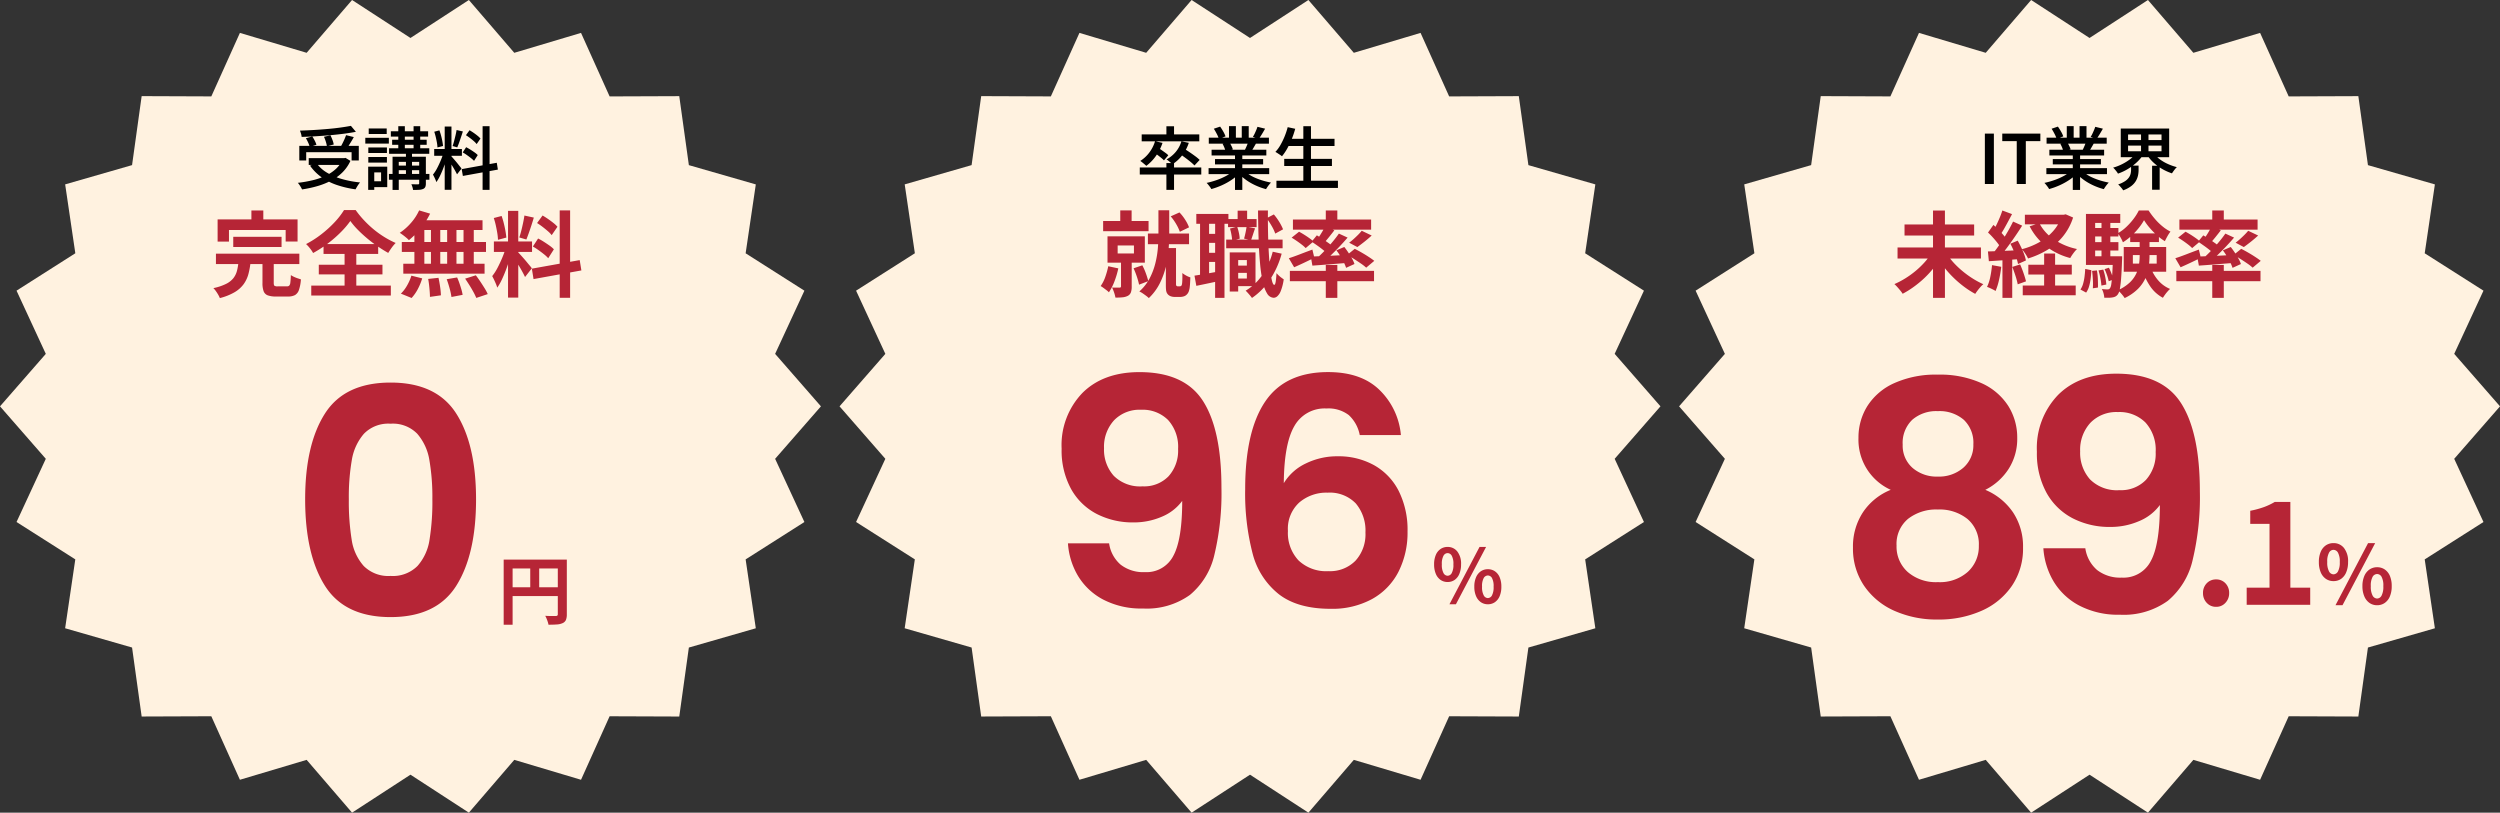 <svg xmlns="http://www.w3.org/2000/svg" width="402.864" height="130.958" viewBox="0 0 402.864 130.958">
  <rect x="0" y="0" width="402.864" height="130.958" fill="#333333" stroke="none"/>
  <defs>
    <style>
      .cls-1 {
        fill: #fff2e0;
      }

      .cls-2 {
        fill: #b62536;
      }
    </style>
  </defs>
  <g id="グループ_643" data-name="グループ 643" transform="translate(-766.322)">
    <g id="コンポーネント_4_31" data-name="コンポーネント 4 – 31" transform="translate(1036.898 0)">
      <path id="パス_47" data-name="パス 47" class="cls-1" d="M75.556,0,66.144,6.119,56.732,0,49.413,8.509,38.66,5.3,34.052,15.534,22.828,15.49,21.281,26.607,10.5,29.712l1.637,11.1L2.664,46.84,7.381,57.025,0,65.479l7.381,8.455L2.664,84.118l9.47,6.023-1.638,11.1,10.786,3.105,1.546,11.117,11.223-.043,4.609,10.235,10.754-3.209,7.318,8.509,9.413-6.119,9.411,6.119,7.319-8.508,10.754,3.209,4.608-10.235,11.223.043,1.547-11.116,10.787-3.105-1.639-11.1,9.47-6.025-4.717-10.184,7.381-8.455-7.381-8.455,4.717-10.184-9.47-6.024,1.639-11.1-10.787-3.105-1.547-11.117-11.223.043L93.629,5.3,82.875,8.509Z" transform="translate(0 0)"/>
      <path id="パス_2587" data-name="パス 2587" class="cls-2" d="M-12.583.322A1.981,1.981,0,0,1-14.1-.322a2.215,2.215,0,0,1-.6-1.564,2.194,2.194,0,0,1,.6-1.587,2.017,2.017,0,0,1,1.518-.621,1.99,1.99,0,0,1,1.495.621,2.194,2.194,0,0,1,.6,1.587,2.215,2.215,0,0,1-.6,1.564A1.955,1.955,0,0,1-12.583.322ZM-7.662,0V-2.76h3.68V-13.041H-7.087v-2.116a14.5,14.5,0,0,0,2.22-.6,10.358,10.358,0,0,0,1.737-.828H-.624V-2.76h3.2V0ZM6.323-3.822A2.115,2.115,0,0,1,5.1-4.186a2.378,2.378,0,0,1-.832-1.06A4.18,4.18,0,0,1,3.97-6.9a4.084,4.084,0,0,1,.3-1.645A2.344,2.344,0,0,1,5.1-9.588a2.142,2.142,0,0,1,1.222-.357,2.1,2.1,0,0,1,1.7.793A3.436,3.436,0,0,1,8.676-6.9a4.18,4.18,0,0,1-.3,1.658,2.4,2.4,0,0,1-.826,1.06A2.107,2.107,0,0,1,6.323-3.822Zm0-1.092a.847.847,0,0,0,.722-.462A2.979,2.979,0,0,0,7.337-6.9a2.9,2.9,0,0,0-.293-1.514.85.85,0,0,0-.722-.449.841.841,0,0,0-.708.449A2.9,2.9,0,0,0,5.322-6.9a2.979,2.979,0,0,0,.293,1.528A.839.839,0,0,0,6.323-4.914ZM13.356.065A2.115,2.115,0,0,1,12.134-.3,2.425,2.425,0,0,1,11.3-1.352,4.054,4.054,0,0,1,10.99-3,4.044,4.044,0,0,1,11.3-4.661a2.385,2.385,0,0,1,.839-1.04,2.142,2.142,0,0,1,1.222-.358,2.142,2.142,0,0,1,1.222.358,2.344,2.344,0,0,1,.832,1.04A4.121,4.121,0,0,1,15.709-3a4.132,4.132,0,0,1-.3,1.651A2.383,2.383,0,0,1,14.578-.3,2.115,2.115,0,0,1,13.356.065Zm0-1.079a.832.832,0,0,0,.715-.468A3.041,3.041,0,0,0,14.357-3a2.953,2.953,0,0,0-.286-1.521.837.837,0,0,0-.715-.442.852.852,0,0,0-.722.442A2.9,2.9,0,0,0,12.342-3a2.984,2.984,0,0,0,.293,1.521A.846.846,0,0,0,13.356-1.014ZM6.648.065,11.9-9.945h1.144L7.779.065Z" transform="translate(99.129 97.465)"/>
      <path id="パス_2586" data-name="パス 2586" class="cls-2" d="M-21.814-20.072a8.866,8.866,0,0,1-5.2-8.372,9.551,9.551,0,0,1,1.43-5.122,9.919,9.919,0,0,1,4.316-3.692,16.264,16.264,0,0,1,7.046-1.378,16.264,16.264,0,0,1,7.046,1.378A9.919,9.919,0,0,1-2.86-33.566a9.551,9.551,0,0,1,1.43,5.122,8.994,8.994,0,0,1-1.4,5.018,9.588,9.588,0,0,1-3.744,3.354,10.13,10.13,0,0,1,4.472,3.64A9.9,9.9,0,0,1-.494-10.764,10.656,10.656,0,0,1-2.288-4.6,11.528,11.528,0,0,1-7.2-.572a16.924,16.924,0,0,1-7.02,1.4,16.745,16.745,0,0,1-6.994-1.4A11.556,11.556,0,0,1-26.1-4.6,10.656,10.656,0,0,1-27.9-10.764a10.024,10.024,0,0,1,1.612-5.694A9.742,9.742,0,0,1-21.814-20.072ZM-8.5-27.4a5.087,5.087,0,0,0-1.534-3.952,5.964,5.964,0,0,0-4.186-1.4,5.887,5.887,0,0,0-4.134,1.4,5.154,5.154,0,0,0-1.534,4A4.753,4.753,0,0,0-18.3-23.608a5.93,5.93,0,0,0,4.082,1.4,5.96,5.96,0,0,0,4.108-1.43A4.8,4.8,0,0,0-8.5-27.4Zm-5.72,10.5a7.361,7.361,0,0,0-4.81,1.508,5.254,5.254,0,0,0-1.846,4.316,5.475,5.475,0,0,0,1.794,4.238A6.935,6.935,0,0,0-14.222-5.2,6.773,6.773,0,0,0-9.386-6.864a5.535,5.535,0,0,0,1.768-4.212,5.3,5.3,0,0,0-1.82-4.29A7.173,7.173,0,0,0-14.222-16.9ZM9.542-10.66a5.676,5.676,0,0,0,1.9,3.51,6.06,6.06,0,0,0,3.978,1.222A4.938,4.938,0,0,0,20.1-8.606q1.456-2.678,1.456-9.022a7.866,7.866,0,0,1-3.354,2.6,11.568,11.568,0,0,1-4.654.936A12.933,12.933,0,0,1,7.54-15.47,10.177,10.177,0,0,1,3.3-19.578a13.166,13.166,0,0,1-1.56-6.63,12.349,12.349,0,0,1,3.432-9.178q3.432-3.406,9.36-3.406,7.384,0,10.426,4.732T28-19.812a43.383,43.383,0,0,1-1.17,11.076,12.045,12.045,0,0,1-4,6.552A12.145,12.145,0,0,1,15.106.052,13.457,13.457,0,0,1,8.554-1.43,10.573,10.573,0,0,1,4.42-5.33a12,12,0,0,1-1.638-5.33Zm5.512-9.36a5.562,5.562,0,0,0,4.264-1.664,6.275,6.275,0,0,0,1.56-4.472,6.554,6.554,0,0,0-1.638-4.758,5.9,5.9,0,0,0-4.446-1.69,5.809,5.809,0,0,0-4.446,1.742,6.445,6.445,0,0,0-1.638,4.6,6.423,6.423,0,0,0,1.586,4.5A6.117,6.117,0,0,0,15.054-20.02Z" transform="translate(55.922 99.007)"/>
      <path id="パス_2576" data-name="パス 2576" class="cls-2" d="M-29.19,10.22h13.44v1.785H-29.19Zm1.125-3.7h11.22V8.3h-11.22Zm4.59-2.25h1.92V18.35h-1.92Zm-.315,6.99,1.56.645a15.689,15.689,0,0,1-1.23,1.733,16.083,16.083,0,0,1-1.493,1.6A17.065,17.065,0,0,1-26.618,16.6a14.562,14.562,0,0,1-1.747,1.087,5.233,5.233,0,0,0-.382-.525q-.233-.285-.48-.562a5.251,5.251,0,0,0-.472-.473,13.388,13.388,0,0,0,1.733-.907,14.656,14.656,0,0,0,1.642-1.177A13.655,13.655,0,0,0-24.9,12.688,11.189,11.189,0,0,0-23.79,11.255Zm2.565.015a9.909,9.909,0,0,0,1.1,1.432A14.261,14.261,0,0,0-18.69,14.06a15.452,15.452,0,0,0,1.627,1.177,13.072,13.072,0,0,0,1.7.908,3.678,3.678,0,0,0-.458.442q-.247.277-.473.578t-.375.54A14.18,14.18,0,0,1-18.39,16.61a17.078,17.078,0,0,1-1.65-1.388,17.1,17.1,0,0,1-1.477-1.6A15.724,15.724,0,0,1-22.74,11.9ZM-8.67,4.955h6.42V6.5H-8.67Zm.555,8.055H-1.11v1.575H-8.115Zm-.9,3.345H-.48V17.93H-9.015Zm6.255-11.4h.33l.33-.075L-.9,5.4a9.367,9.367,0,0,1-1.65,3.06,9.763,9.763,0,0,1-2.49,2.153,13.992,13.992,0,0,1-3.12,1.387,5.807,5.807,0,0,0-.443-.773,6.368,6.368,0,0,0-.547-.727,11.4,11.4,0,0,0,2.8-1.117A8.71,8.71,0,0,0-4.132,7.61,6.626,6.626,0,0,0-2.76,5.225Zm-3.585,1.35A7.073,7.073,0,0,0-3.983,8.922,10.394,10.394,0,0,0-.27,10.475a5.3,5.3,0,0,0-.592.69,6.768,6.768,0,0,0-.5.765,10.843,10.843,0,0,1-3.907-1.905,9.644,9.644,0,0,1-2.633-3.21Zm.78,4.9H-3.8v6.15h-1.77ZM-12.3,4.265l1.56.585q-.3.57-.63,1.185t-.645,1.17q-.315.555-.6.96l-1.2-.51q.27-.465.555-1.05t.54-1.2Q-12.465,4.79-12.3,4.265Zm1.725,1.785,1.47.66q-.54.855-1.185,1.792t-1.29,1.8q-.645.862-1.215,1.508l-1.05-.585q.42-.51.87-1.148t.892-1.335q.443-.7.833-1.395T-10.575,6.05ZM-14.61,7.82l.87-1.23q.39.345.8.758t.765.825a4.506,4.506,0,0,1,.533.743l-.915,1.395a4.921,4.921,0,0,0-.517-.8q-.337-.435-.742-.885T-14.61,7.82Zm3.6,1.8,1.185-.495q.285.51.562,1.087t.48,1.125a5.641,5.641,0,0,1,.278.983l-1.275.57a6.939,6.939,0,0,0-.262-1q-.187-.562-.443-1.163T-11.01,9.62Zm-3.615,1.245q1.035-.03,2.475-.09l2.925-.12L-9.24,12.08q-1.4.1-2.767.195t-2.468.165Zm3.93,2.49,1.26-.4q.285.645.547,1.4t.4,1.328l-1.335.48a10.977,10.977,0,0,0-.36-1.358Q-10.44,14.015-10.695,13.355Zm-3.27-.285,1.485.27a18.936,18.936,0,0,1-.36,2.13,10.061,10.061,0,0,1-.555,1.77,3.293,3.293,0,0,0-.4-.233q-.255-.128-.517-.247a3.858,3.858,0,0,0-.457-.18,6.86,6.86,0,0,0,.525-1.613A17.189,17.189,0,0,0-13.965,13.07Zm1.68-1.41h1.575v6.69h-1.575ZM8.73,11.45v1.38h3.84V11.45Zm-1.47-1.3H14.1v3.99H7.26Zm3.27-4.32a9.072,9.072,0,0,1-.855,1.26A11.1,11.1,0,0,1,8.5,8.345a9.342,9.342,0,0,1-1.373,1.05,5.258,5.258,0,0,0-.36-.757,4.669,4.669,0,0,0-.465-.7A7.025,7.025,0,0,0,7.673,6.92,10.382,10.382,0,0,0,8.85,5.608a8.348,8.348,0,0,0,.84-1.342h1.575A12.5,12.5,0,0,0,12.27,5.608a9.819,9.819,0,0,0,1.215,1.2,6.919,6.919,0,0,0,1.305.863,5.466,5.466,0,0,0-.488.743q-.247.443-.412.8a8.617,8.617,0,0,1-1.275-.952,12.528,12.528,0,0,1-1.17-1.193A9.624,9.624,0,0,1,10.53,5.825ZM9.825,8.57h1.59v2.94a13.628,13.628,0,0,1-.127,1.837,6.588,6.588,0,0,1-.54,1.845A6.013,6.013,0,0,1,9.54,16.91a7.8,7.8,0,0,1-2.13,1.47,4.2,4.2,0,0,0-.307-.427q-.187-.233-.4-.465a2.836,2.836,0,0,0-.39-.367A7,7,0,0,0,8.2,15.9a4.839,4.839,0,0,0,1.05-1.41,5.3,5.3,0,0,0,.465-1.508,10.3,10.3,0,0,0,.113-1.5Zm1.74,4.785a6.638,6.638,0,0,0,1.207,2.123A5.064,5.064,0,0,0,14.73,16.91a4,4,0,0,0-.412.413q-.217.247-.413.517t-.33.495a5.744,5.744,0,0,1-2.078-1.89A10.531,10.531,0,0,1,10.2,13.7ZM8.3,7.955H12.93v1.4H8.3Zm-6.27-.87H6.4V8.45H2.025Zm0,2.28H6.4v1.35H2.025Zm-.855,2.28H6.315V13.04H1.17ZM3.675,5.66H5.1v6.75H3.675Zm.495,8.055.7-.225a9.021,9.021,0,0,1,.428.975,5.9,5.9,0,0,1,.277.93l-.735.27a7.426,7.426,0,0,0-.263-.945A7.912,7.912,0,0,0,4.17,13.715Zm-.975.21.765-.135a9.675,9.675,0,0,1,.33,1.252A9.063,9.063,0,0,1,4.455,16.2l-.795.165A9.771,9.771,0,0,0,3.5,15.193,11.491,11.491,0,0,0,3.195,13.925ZM2.16,14l.78-.075a10.247,10.247,0,0,1,.15,1.432q.03.772.015,1.327l-.825.12a10.837,10.837,0,0,0,.008-1.35Q2.25,14.675,2.16,14Zm-1.11-.315.99.2q-.03.69-.113,1.365A7.6,7.6,0,0,1,1.673,16.5a3.353,3.353,0,0,1-.473,1L.285,17a3.1,3.1,0,0,0,.42-.907,7.768,7.768,0,0,0,.233-1.14Q1.02,14.33,1.05,13.685ZM1.17,4.82H6.7V6.275H2.655V12.6H1.17Zm4.365,6.825h1.47v.225q0,.225-.015.375-.06,1.815-.15,2.94a16.2,16.2,0,0,1-.21,1.732,2.051,2.051,0,0,1-.3.833,1.165,1.165,0,0,1-.39.368,1.557,1.557,0,0,1-.495.157,3.406,3.406,0,0,1-.578.052q-.353.007-.742-.007A3.377,3.377,0,0,0,4,17.6a2.8,2.8,0,0,0-.27-.675q.3.03.54.045t.39.015a.464.464,0,0,0,.21-.045.6.6,0,0,0,.18-.15,1.571,1.571,0,0,0,.2-.645q.083-.5.15-1.515t.127-2.73Zm15.99-7.38h1.86v2.1h-1.86Zm0,8.775h1.86v5.31h-1.86Zm-5.79.96H29.3v1.665H15.735Zm.495-8.28h12.6V7.355H16.23ZM27.315,7.535,28.92,8.3q-.57.525-1.185,1.012t-1.125.847l-1.32-.7Q25.635,9.2,26,8.87t.72-.682A8.064,8.064,0,0,0,27.315,7.535ZM21.39,6.89l1.515.57q-.45.585-.923,1.17t-.863.99l-1.125-.495q.24-.315.5-.7t.5-.8Q21.225,7.22,21.39,6.89Zm2.25,1.1,1.4.645q-.615.72-1.35,1.493t-1.47,1.47q-.735.7-1.4,1.222l-1.05-.585q.66-.555,1.372-1.282T22.515,9.44Q23.175,8.66,23.64,7.985Zm-4.4,1.305.84-1.02q.435.255.93.585t.945.652a7.066,7.066,0,0,1,.735.593l-.885,1.17a7.4,7.4,0,0,0-.7-.638q-.435-.352-.93-.7T19.245,9.29Zm-.135,2.4,1.71-.068q.96-.037,2.04-.09t2.175-.1L25.02,12.71l-2.985.24q-1.485.12-2.67.2Zm4.125-1.005,1.275-.54q.33.42.653.907t.593.968a4.529,4.529,0,0,1,.39.87l-1.35.615a5.641,5.641,0,0,0-.368-.877q-.247-.488-.555-1.005A8.753,8.753,0,0,0,23.235,10.685ZM15.57,11.96q.72-.225,1.733-.615t2.063-.78l.315,1.32q-.81.4-1.673.81t-1.583.72Zm.45-3.315,1.2-.96q.39.21.833.487t.84.563a6.424,6.424,0,0,1,.653.525l-1.26,1.065a5.48,5.48,0,0,0-.608-.54q-.382-.3-.817-.6T16.02,8.645Zm8.94,2.79,1.23-.99q.51.255,1.11.6t1.14.7q.54.352.9.637l-1.305,1.1a6.86,6.86,0,0,0-.84-.66q-.525-.36-1.11-.735A12.231,12.231,0,0,0,24.96,11.435Z" transform="translate(64.395 29.653)"/>
      <path id="パス_2577" data-name="パス 2577" d="M-15.119,0V-8.129h1.452V0Zm5.137,0V-6.908h-2.332V-8.129h6.138v1.221H-8.519V0Zm4.774-2.563H4.56v.968H-5.208Zm.033-4.906H4.516V-6.5H-5.175Zm.451,1.947H4.1V-4.6H-4.724Zm.55,1.507H3.581v.858H-4.174ZM-.951-5.06H.226V.957H-.951Zm-.968-4.268H-.808v2.321H-1.919Zm2.057,0H1.26v2.255H.138ZM-1.193-2.145l.935.429A7.006,7.006,0,0,1-1.512-.66,10.519,10.519,0,0,1-3.085.209,11.58,11.58,0,0,1-4.768.814,2.424,2.424,0,0,0-4.977.478Q-5.109.3-5.252.121a2.79,2.79,0,0,0-.275-.3,13.246,13.246,0,0,0,1.65-.467,10.045,10.045,0,0,0,1.529-.682A5.639,5.639,0,0,0-1.193-2.145ZM.49-2.167a5.3,5.3,0,0,0,.82.638,7.153,7.153,0,0,0,1.056.556,10.95,10.95,0,0,0,1.21.435,13.066,13.066,0,0,0,1.271.308q-.121.121-.275.308T4.279.468q-.138.2-.226.358A9.706,9.706,0,0,1,2.772.4,10.077,10.077,0,0,1,1.557-.192,8.49,8.49,0,0,1,.468-.935,6.266,6.266,0,0,1-.423-1.8ZM2.668-9.218l1.232.3q-.253.451-.517.885t-.495.742L1.931-7.6a4.541,4.541,0,0,0,.28-.506q.137-.286.259-.577T2.668-9.218ZM1.216-6.875l1.243.3q-.22.385-.429.743t-.385.61l-1-.275Q.8-5.808.957-6.187T1.216-6.875ZM-4.361-8.91l1.012-.341a8.9,8.9,0,0,1,.506.8,4.519,4.519,0,0,1,.363.775l-1.067.4a4.72,4.72,0,0,0-.336-.787Q-4.119-8.525-4.361-8.91Zm1.408,2.442,1.144-.187a5.373,5.373,0,0,1,.3.55,3.718,3.718,0,0,1,.214.528l-1.2.22A4,4,0,0,0-2.678-5.9,5.225,5.225,0,0,0-2.953-6.468Zm10.912.275v.913h5.39v-.913Zm0-1.793v.9h5.39v-.9ZM6.781-8.943h7.8v4.62h-7.8Zm5.3,3.982a4.748,4.748,0,0,0,.951.946,6.814,6.814,0,0,0,1.3.77,8.887,8.887,0,0,0,1.49.528,2.163,2.163,0,0,0-.28.291q-.148.182-.281.368t-.231.341A8.547,8.547,0,0,1,13.5-2.4a7.766,7.766,0,0,1-1.359-.979,6.3,6.3,0,0,1-1.045-1.2Zm-2.827,0,1.034.407A6.812,6.812,0,0,1,9.223-3.371a8.758,8.758,0,0,1-1.364.99,8.485,8.485,0,0,1-1.529.71A2,2,0,0,0,6.116-2q-.138-.176-.286-.352a2.322,2.322,0,0,0-.28-.286,8.043,8.043,0,0,0,1.458-.567A8.2,8.2,0,0,0,8.3-4.01,4.8,4.8,0,0,0,9.257-4.961ZM8.442-2.97h1.21v.737a4.268,4.268,0,0,1-.088.836,2.992,2.992,0,0,1-.335.88,2.934,2.934,0,0,1-.743.836,4.8,4.8,0,0,1-1.32.7A2.1,2.1,0,0,0,6.946.7Q6.8.528,6.649.352A2.617,2.617,0,0,0,6.363.066,4.773,4.773,0,0,0,7.474-.462a2.3,2.3,0,0,0,.627-.6,1.8,1.8,0,0,0,.275-.627,2.864,2.864,0,0,0,.066-.588Zm1.606-5.489h1.2V-4.8h-1.2ZM11.83-2.948h1.221V.924H11.83Z" transform="translate(64.395 29.653)"/>
    </g>
    <g id="コンポーネント_4_32" data-name="コンポーネント 4 – 32" transform="translate(901.61 0)">
      <path id="パス_47-2" data-name="パス 47" class="cls-1" d="M75.556,0,66.144,6.119,56.732,0,49.413,8.509,38.66,5.3,34.052,15.534,22.828,15.49,21.281,26.607,10.5,29.712l1.637,11.1L2.664,46.84,7.381,57.025,0,65.479l7.381,8.455L2.664,84.118l9.47,6.023-1.638,11.1,10.786,3.105,1.546,11.117,11.223-.043,4.609,10.235,10.754-3.209,7.318,8.509,9.413-6.119,9.411,6.119,7.319-8.508,10.754,3.209,4.608-10.235,11.223.043,1.547-11.116,10.787-3.105-1.639-11.1,9.47-6.025-4.717-10.184,7.381-8.455-7.381-8.455,4.717-10.184-9.47-6.024,1.639-11.1-10.787-3.105-1.547-11.117-11.223.043L93.629,5.3,82.875,8.509Z" transform="translate(0 0)"/>
      <path id="パス_2585" data-name="パス 2585" class="cls-2" d="M-3.24-3.528a1.952,1.952,0,0,1-1.128-.336,2.2,2.2,0,0,1-.768-.978,3.858,3.858,0,0,1-.276-1.53A3.77,3.77,0,0,1-5.136-7.89a2.164,2.164,0,0,1,.768-.96A1.978,1.978,0,0,1-3.24-9.18a1.939,1.939,0,0,1,1.566.732,3.172,3.172,0,0,1,.606,2.076,3.858,3.858,0,0,1-.276,1.53,2.213,2.213,0,0,1-.762.978A1.945,1.945,0,0,1-3.24-3.528Zm0-1.008a.782.782,0,0,0,.666-.426,2.75,2.75,0,0,0,.27-1.41,2.679,2.679,0,0,0-.27-1.4.784.784,0,0,0-.666-.414.776.776,0,0,0-.654.414,2.679,2.679,0,0,0-.27,1.4,2.75,2.75,0,0,0,.27,1.41A.774.774,0,0,0-3.24-4.536ZM3.252.06A1.952,1.952,0,0,1,2.124-.276a2.238,2.238,0,0,1-.774-.972,3.743,3.743,0,0,1-.282-1.524A3.733,3.733,0,0,1,1.35-4.3a2.2,2.2,0,0,1,.774-.96,1.978,1.978,0,0,1,1.128-.33,1.978,1.978,0,0,1,1.128.33,2.164,2.164,0,0,1,.768.96,3.8,3.8,0,0,1,.276,1.53,3.814,3.814,0,0,1-.276,1.524,2.2,2.2,0,0,1-.768.972A1.952,1.952,0,0,1,3.252.06Zm0-1a.768.768,0,0,0,.66-.432,2.807,2.807,0,0,0,.264-1.4,2.726,2.726,0,0,0-.264-1.4.772.772,0,0,0-.66-.408.786.786,0,0,0-.666.408,2.675,2.675,0,0,0-.27,1.4,2.754,2.754,0,0,0,.27,1.4A.781.781,0,0,0,3.252-.936ZM-2.94.06,1.908-9.18H2.964L-1.9.06Z" transform="translate(101.224 97.316)"/>
      <path id="パス_2584" data-name="パス 2584" class="cls-2" d="M-20.043-10.455a5.567,5.567,0,0,0,1.861,3.442,5.944,5.944,0,0,0,3.9,1.2A4.843,4.843,0,0,0-9.69-8.441q1.428-2.626,1.428-8.848a7.715,7.715,0,0,1-3.289,2.55,11.346,11.346,0,0,1-4.565.918,12.684,12.684,0,0,1-5.891-1.352A9.981,9.981,0,0,1-26.163-19.2a12.912,12.912,0,0,1-1.53-6.5,12.112,12.112,0,0,1,3.366-9q3.366-3.341,9.18-3.341,7.242,0,10.226,4.641t2.983,13.974A42.549,42.549,0,0,1-3.085-8.568,11.814,11.814,0,0,1-7.013-2.142,11.912,11.912,0,0,1-14.586.051,13.2,13.2,0,0,1-21.012-1.4a10.37,10.37,0,0,1-4.054-3.825,11.77,11.77,0,0,1-1.607-5.227Zm5.406-9.18a5.455,5.455,0,0,0,4.182-1.632,6.154,6.154,0,0,0,1.53-4.386,6.428,6.428,0,0,0-1.607-4.666,5.791,5.791,0,0,0-4.36-1.657,5.7,5.7,0,0,0-4.361,1.708,6.321,6.321,0,0,0-1.607,4.514A6.3,6.3,0,0,0-19.3-21.344,6,6,0,0,0-14.637-19.635ZM20.349-27.9A5.88,5.88,0,0,0,18.59-31.11a5.373,5.373,0,0,0-3.6-1.071,5.574,5.574,0,0,0-5.176,2.83Q8.16-26.52,8.109-20.145a8.277,8.277,0,0,1,3.57-3.187,11.45,11.45,0,0,1,5.1-1.147,11.8,11.8,0,0,1,5.865,1.428A9.892,9.892,0,0,1,26.622-18.9a13.971,13.971,0,0,1,1.428,6.554A13.922,13.922,0,0,1,26.6-5.891a10.445,10.445,0,0,1-4.259,4.412A13.394,13.394,0,0,1,15.657.1q-5.3,0-8.338-2.346A12.228,12.228,0,0,1,3.086-8.8a38.435,38.435,0,0,1-1.2-10.378q0-9.333,3.213-14.1t10.149-4.769q5.355,0,8.313,2.907A11.53,11.53,0,0,1,26.979-27.9Zm-5.2,9.282a6.712,6.712,0,0,0-4.539,1.581,5.726,5.726,0,0,0-1.836,4.59A6.464,6.464,0,0,0,10.481-7.7,6.461,6.461,0,0,0,15.3-5.967,5.743,5.743,0,0,0,19.66-7.65a6.3,6.3,0,0,0,1.607-4.539,6.767,6.767,0,0,0-1.556-4.692A5.816,5.816,0,0,0,15.147-18.615Z" transform="translate(63.481 98.007)"/>
      <path id="パス_2579" data-name="パス 2579" class="cls-2" d="M-19.095,4.25h1.83v2.6h-1.83Zm-2.76,1.71h7.32V7.6h-7.32Zm7.215,2.025h6.63v1.71h-6.63Zm-4.875,1.92v1.29h2.625V9.905Zm-1.635-1.47h6.015V12.68H-21.15Zm2.175,3.63h1.725v4.47a2.78,2.78,0,0,1-.127.915,1.048,1.048,0,0,1-.5.57,2.313,2.313,0,0,1-.862.24q-.487.045-1.132.045a5.37,5.37,0,0,0-.218-.825,6.353,6.353,0,0,0-.323-.8q.375.015.743.015h.472q.225,0,.225-.21ZM-21.03,13.25l1.62.345a13.814,13.814,0,0,1-.622,2.1,8.437,8.437,0,0,1-.892,1.755,2.783,2.783,0,0,0-.383-.338q-.247-.187-.5-.375a3.923,3.923,0,0,0-.45-.292,5.827,5.827,0,0,0,.743-1.455A12.492,12.492,0,0,0-21.03,13.25Zm4.08.33,1.41-.48a9.749,9.749,0,0,1,.578,1.313,11.565,11.565,0,0,1,.382,1.237l-1.485.57a10.493,10.493,0,0,0-.352-1.282A13.043,13.043,0,0,0-16.95,13.58Zm5.985-8.37,1.41-.63a7.227,7.227,0,0,1,.93,1.193A6.415,6.415,0,0,1-8.01,6.98l-1.485.72a6.848,6.848,0,0,0-.585-1.237A8.209,8.209,0,0,0-10.965,5.21Zm-1.98-.975h1.74V8.09q0,1.14-.105,2.49a17.782,17.782,0,0,1-.435,2.738,12.441,12.441,0,0,1-.983,2.693,8.609,8.609,0,0,1-1.763,2.37,4.115,4.115,0,0,0-.435-.367q-.27-.2-.562-.4a3.535,3.535,0,0,0-.533-.3,7.509,7.509,0,0,0,1.673-2.138,10.977,10.977,0,0,0,.915-2.437,15.156,15.156,0,0,0,.4-2.452q.09-1.193.09-2.2Zm1.2,6.09h1.635v5.82a.655.655,0,0,0,.015.142.2.2,0,0,0,.045.1.284.284,0,0,0,.225.1h.3a.52.52,0,0,0,.15-.022A.184.184,0,0,0-9.27,16.4a.275.275,0,0,0,.09-.15,1.574,1.574,0,0,0,.045-.21q.03-.21.045-.668t0-1.028a3.643,3.643,0,0,0,.6.4,3.282,3.282,0,0,0,.69.3q-.015.4-.038.818t-.06.743a2.637,2.637,0,0,1-.1.51,1.4,1.4,0,0,1-.525.825,1.259,1.259,0,0,1-.412.188,1.847,1.847,0,0,1-.488.068h-.9a1.931,1.931,0,0,1-.585-.09,1.2,1.2,0,0,1-.495-.3,1.237,1.237,0,0,1-.21-.315,1.491,1.491,0,0,1-.105-.45q-.03-.285-.03-.765ZM-.78,13.145h2.7v1.17H-.78Zm-.945-7.5h4.6V6.95h-4.6Zm-.3,3.315h9.09v1.395h-9.09Zm1.62,2.055H2.7V16.46H-.405V15.23h1.71V12.26H-.405Zm-1.05,0H-.09V17.33H-1.455ZM-.18,4.3H1.35V6.53H-.18ZM5.475,10.91l1.44.315A14.309,14.309,0,0,1,5.04,15.4a10.88,10.88,0,0,1-2.91,2.962A4.544,4.544,0,0,0,1.852,18q-.187-.225-.39-.45a4.94,4.94,0,0,0-.353-.36,8.527,8.527,0,0,0,2.723-2.58A11.768,11.768,0,0,0,5.475,10.91ZM-1.41,7.175-.255,6.89a7.146,7.146,0,0,1,.277.983A5.614,5.614,0,0,1,.15,8.81l-1.215.3a7.013,7.013,0,0,0-.113-.937A8.934,8.934,0,0,0-1.41,7.175Zm5.9-1.665L5.655,4.9A9,9,0,0,1,6.525,6.1,8.3,8.3,0,0,1,7.14,7.3l-1.26.69A6.643,6.643,0,0,0,5.31,6.77,11.967,11.967,0,0,0,4.485,5.51ZM1.26,6.89l1.365.255q-.18.525-.345,1.028t-.3.878L.855,8.8q.12-.4.233-.945T1.26,6.89Zm-8.1-2.07h5.175V6.41H-6.84Zm1.305,3.21H-2.91V9.485H-5.535Zm0,3.06H-2.91v1.47H-5.535Zm-.7-5.415h1.455V15.1H-6.24Zm2.43,0H-2.3V18.35H-3.81Zm-3.33,9.09q.81-.12,1.912-.315t2.257-.4l.12,1.515q-1.035.225-2.07.443t-1.92.4ZM3.105,4.265H4.7q-.015,1.9.022,3.675t.128,3.277q.09,1.508.217,2.633a13.438,13.438,0,0,0,.292,1.762q.165.638.36.637.15,0,.233-.495a12.962,12.962,0,0,0,.127-1.395,3.973,3.973,0,0,0,.36.375,4.964,4.964,0,0,0,.45.375q.225.165.36.255a8.227,8.227,0,0,1-.472,1.86,2.223,2.223,0,0,1-.578.878.933.933,0,0,1-.555.232,1.3,1.3,0,0,1-1.065-.675,5.817,5.817,0,0,1-.712-1.89,23.255,23.255,0,0,1-.435-2.963Q3.27,11.075,3.2,8.915T3.105,4.265Zm10.92,0h1.86v2.1h-1.86Zm0,8.775h1.86v5.31h-1.86ZM8.235,14H21.8v1.665H8.235ZM8.73,5.72h12.6V7.355H8.73ZM19.815,7.535,21.42,8.3q-.57.525-1.185,1.012t-1.125.847l-1.32-.7q.345-.255.712-.585t.72-.682A8.064,8.064,0,0,0,19.815,7.535ZM13.89,6.89l1.515.57q-.45.585-.923,1.17t-.863.99l-1.125-.495q.24-.315.495-.7t.495-.8Q13.725,7.22,13.89,6.89Zm2.25,1.1,1.4.645q-.615.72-1.35,1.493t-1.47,1.47q-.735.7-1.4,1.222l-1.05-.585q.66-.555,1.372-1.282T15.015,9.44Q15.675,8.66,16.14,7.985ZM11.745,9.29l.84-1.02q.435.255.93.585t.945.652a7.066,7.066,0,0,1,.735.593l-.885,1.17a7.4,7.4,0,0,0-.7-.638q-.435-.352-.93-.7T11.745,9.29Zm-.135,2.4,1.71-.068q.96-.037,2.04-.09t2.175-.1L17.52,12.71l-2.985.24q-1.485.12-2.67.2Zm4.125-1.005,1.275-.54q.33.42.653.907t.593.968a4.529,4.529,0,0,1,.39.87l-1.35.615a5.641,5.641,0,0,0-.368-.877q-.247-.488-.555-1.005A8.753,8.753,0,0,0,15.735,10.685ZM8.07,11.96q.72-.225,1.733-.615t2.062-.78l.315,1.32q-.81.4-1.673.81t-1.582.72Zm.45-3.315,1.2-.96q.39.21.832.487t.84.563a6.424,6.424,0,0,1,.653.525l-1.26,1.065a5.48,5.48,0,0,0-.608-.54q-.383-.3-.818-.6T8.52,8.645Zm8.94,2.79,1.23-.99q.51.255,1.11.6t1.14.7q.54.352.9.637l-1.305,1.1a6.86,6.86,0,0,0-.84-.66q-.525-.36-1.11-.735A12.231,12.231,0,0,0,17.46,11.435Z" transform="translate(64.332 29.653)"/>
      <path id="パス_2578" data-name="パス 2578" d="M-11.66-3.377h1.232V.946H-11.66Zm-4.29.715h9.911v1.133H-15.95Zm4.29-6.644h1.232v1.749H-11.66ZM-15.642-8h9.284v1.122h-9.284Zm2.156,1.1,1.2.275a7.921,7.921,0,0,1-1.083,2.128A6.938,6.938,0,0,1-14.9-2.926q-.11-.11-.286-.258t-.363-.3q-.187-.148-.319-.236A5.465,5.465,0,0,0-14.421-5.06,5.8,5.8,0,0,0-13.486-6.9Zm4.246.022,1.188.242A6.443,6.443,0,0,1-9.125-4.609a6.317,6.317,0,0,1-1.567,1.43,3.18,3.18,0,0,0-.27-.258q-.17-.148-.358-.3a2.547,2.547,0,0,0-.319-.231,5.007,5.007,0,0,0,1.479-1.2A4.864,4.864,0,0,0-9.24-6.875ZM-13.629-5.06l.682-.748q.264.165.566.379t.583.418a3.154,3.154,0,0,1,.445.379l-.7.825a4.53,4.53,0,0,0-.434-.4q-.27-.22-.567-.445T-13.629-5.06Zm4.015.132.781-.781q.418.253.9.577t.918.649a6.357,6.357,0,0,1,.715.6l-.836.891a7.765,7.765,0,0,0-.677-.61q-.424-.346-.9-.693T-9.614-4.928Zm4.752,2.365H4.906v.968H-4.862Zm.033-4.906H4.862V-6.5H-4.829Zm.451,1.947H4.444V-4.6H-4.378Zm.55,1.507H3.927v.858H-3.828ZM-.605-5.06H.572V.957H-.605Zm-.968-4.268H-.462v2.321H-1.573Zm2.057,0H1.606v2.255H.484ZM-.847-2.145l.935.429A7.006,7.006,0,0,1-1.166-.66,10.519,10.519,0,0,1-2.739.209,11.58,11.58,0,0,1-4.422.814,2.424,2.424,0,0,0-4.631.478Q-4.763.3-4.906.121a2.79,2.79,0,0,0-.275-.3,13.246,13.246,0,0,0,1.65-.467A10.045,10.045,0,0,0-2-1.326,5.639,5.639,0,0,0-.847-2.145ZM.836-2.167a5.3,5.3,0,0,0,.82.638,7.153,7.153,0,0,0,1.056.556,10.95,10.95,0,0,0,1.21.435,13.066,13.066,0,0,0,1.271.308q-.121.121-.275.308T4.625.468q-.138.2-.226.358A9.706,9.706,0,0,1,3.118.4,10.077,10.077,0,0,1,1.9-.192,8.49,8.49,0,0,1,.814-.935,6.266,6.266,0,0,1-.077-1.8ZM3.014-9.218l1.232.3q-.253.451-.517.885t-.495.742L2.277-7.6a4.541,4.541,0,0,0,.28-.506q.137-.286.259-.577T3.014-9.218ZM1.562-6.875l1.243.3q-.22.385-.429.743t-.385.61L.99-5.5q.154-.308.314-.687T1.562-6.875ZM-4.015-8.91-3-9.251a8.9,8.9,0,0,1,.506.8,4.519,4.519,0,0,1,.363.775l-1.067.4a4.72,4.72,0,0,0-.336-.787Q-3.773-8.525-4.015-8.91Zm1.408,2.442,1.144-.187a5.373,5.373,0,0,1,.3.55,3.718,3.718,0,0,1,.214.528l-1.2.22A4,4,0,0,0-2.332-5.9,5.225,5.225,0,0,0-2.607-6.468ZM7.788-7.282h7.645v1.155H7.788ZM7.326-4.048h7.689V-2.9H7.326ZM6.072-.528h9.911V.627H6.072Zm4.334-8.789h1.232V.044H10.406Zm-2.519.154L9.1-8.9a14.709,14.709,0,0,1-.566,1.672A13.456,13.456,0,0,1,7.8-5.7a8.2,8.2,0,0,1-.836,1.232A2.772,2.772,0,0,0,6.655-4.7l-.4-.264A2.8,2.8,0,0,0,5.9-5.17a5.745,5.745,0,0,0,.819-1.116,11.761,11.761,0,0,0,.671-1.381A11.742,11.742,0,0,0,7.887-9.163Z" transform="translate(64.332 29.653)"/>
    </g>
    <g id="コンポーネント_4_33" data-name="コンポーネント 4 – 33" transform="translate(766.322 0)">
      <path id="パス_47-3" data-name="パス 47" class="cls-1" d="M75.556,0,66.144,6.119,56.732,0,49.413,8.509,38.66,5.3,34.052,15.534,22.828,15.49,21.281,26.607,10.5,29.712l1.637,11.1L2.664,46.84,7.381,57.025,0,65.479l7.381,8.455L2.664,84.118l9.47,6.023-1.638,11.1,10.786,3.105,1.546,11.117,11.223-.043,4.609,10.235,10.754-3.209,7.318,8.509,9.413-6.119,9.411,6.119,7.319-8.508,10.754,3.209,4.608-10.234,11.223.043,1.547-11.116,10.787-3.105-1.639-11.1,9.47-6.025-4.717-10.184,7.381-8.455-7.381-8.455,4.717-10.184-9.47-6.024,1.639-11.1-10.787-3.105-1.547-11.117-11.223.043L93.629,5.3,82.875,8.509Z" transform="translate(0 0)"/>
      <path id="パス_2583" data-name="パス 2583" class="cls-2" d="M-5.04-9.432H4.368V-8H-3.6V1.068H-5.04Zm8.724,0H5.136v8.82a2.317,2.317,0,0,1-.144.906A1.018,1.018,0,0,1,4.476.8a2.583,2.583,0,0,1-.93.222q-.558.042-1.362.042A3.679,3.679,0,0,0,2.064.6Q1.98.336,1.872.078a4.35,4.35,0,0,0-.216-.45q.348.024.7.03t.63.006h.384a.4.4,0,0,0,.24-.078.29.29,0,0,0,.072-.222ZM-4.26-4.968H4.392v1.416H-4.26Zm3.5-3.684H.684V-4.26H-.756Z" transform="translate(86.205 99.606)"/>
      <path id="パス_2582" data-name="パス 2582" class="cls-2" d="M-13.77-19.074q0-8.823,3.188-13.821T0-37.893q7.395,0,10.582,5T13.77-19.074q0,8.874-3.187,13.923T0-.1q-7.4,0-10.583-5.049T-13.77-19.074Zm20.5,0a35.087,35.087,0,0,0-.485-6.349,8.556,8.556,0,0,0-1.938-4.207A5.471,5.471,0,0,0,0-31.263a5.471,5.471,0,0,0-4.31,1.632,8.556,8.556,0,0,0-1.938,4.207,35.087,35.087,0,0,0-.484,6.349,38.656,38.656,0,0,0,.459,6.5A8.162,8.162,0,0,0-4.335-8.339,5.6,5.6,0,0,0,0-6.732,5.6,5.6,0,0,0,4.335-8.339a8.162,8.162,0,0,0,1.938-4.233A38.656,38.656,0,0,0,6.732-19.074Z" transform="translate(62.944 99.542)"/>
      <path id="パス_2581" data-name="パス 2581" class="cls-2" d="M-26.43,8.51h7.785v1.635H-26.43Zm-2.79,2.715h13.44V12.9H-29.22Zm3.63,1.35h1.95a12.143,12.143,0,0,1-.345,1.927,5.017,5.017,0,0,1-.757,1.62,4.849,4.849,0,0,1-1.448,1.3,9.069,9.069,0,0,1-2.4.96,3.743,3.743,0,0,0-.263-.54,7,7,0,0,0-.382-.593,3.122,3.122,0,0,0-.4-.472,8.451,8.451,0,0,0,2.063-.69,3.484,3.484,0,0,0,1.17-.922,3.272,3.272,0,0,0,.57-1.17A8.977,8.977,0,0,0-25.59,12.575Zm3.87-.3h1.815v3.66q0,.36.113.458a.885.885,0,0,0,.517.1h1.5a.516.516,0,0,0,.367-.12.905.905,0,0,0,.18-.518q.053-.4.083-1.177a3.425,3.425,0,0,0,.48.27,5.641,5.641,0,0,0,.593.24q.307.1.547.18a6.634,6.634,0,0,1-.315,1.688,1.515,1.515,0,0,1-.638.84,2.317,2.317,0,0,1-1.132.233h-1.935a3.645,3.645,0,0,1-1.343-.195,1.13,1.13,0,0,1-.653-.675,3.767,3.767,0,0,1-.18-1.29Zm-1.785-8.01h1.92v2.73h-1.92ZM-28.95,5.7h12.885v3.57h-1.92V7.415H-27.12v1.86h-1.83Zm21.39.255A13.291,13.291,0,0,1-8.67,7.318,18.8,18.8,0,0,1-10.1,8.7a19.575,19.575,0,0,1-1.658,1.3A19.4,19.4,0,0,1-13.56,11.12a4.99,4.99,0,0,0-.5-.743,5.66,5.66,0,0,0-.637-.7,16.056,16.056,0,0,0,2.49-1.6A17.8,17.8,0,0,0-10.08,6.14,12.266,12.266,0,0,0-8.58,4.2H-6.7a14.765,14.765,0,0,0,1.35,1.65A16.935,16.935,0,0,0-3.773,7.332a15.521,15.521,0,0,0,1.725,1.23A14.318,14.318,0,0,0-.255,9.5a6.059,6.059,0,0,0-.645.765q-.3.42-.555.84-.855-.48-1.74-1.087T-4.89,8.727q-.81-.682-1.5-1.387A11.621,11.621,0,0,1-7.56,5.96Zm-5.085,7.05h10.26v1.56h-10.26Zm.765-3.33h8.805v1.59H-11.88Zm-1.98,6.7H-1.035v1.6H-13.86Zm5.37-6H-6.6V17.27H-8.49ZM3.525,4.25l1.77.525a12.3,12.3,0,0,1-.96,1.62,12.842,12.842,0,0,1-1.193,1.47A13.044,13.044,0,0,1,1.875,9.05a3.316,3.316,0,0,0-.42-.4Q1.185,8.42.9,8.21T.405,7.865a8.861,8.861,0,0,0,1.8-1.59A8.18,8.18,0,0,0,3.525,4.25ZM3.4,5.84H13.74V7.415H2.97Zm-2.67,3.5H14.3v1.6H.735Zm.24,3.51h13.1V14.45H.975ZM5.43,6.395h1.5v7.29H5.43Zm-2.67,0H4.365V13.7H2.76Zm5.28,0h1.5V13.7H8.04Zm2.64,0h1.65V13.7H10.68Zm-5.7,8.9,1.665-.18q.15.675.263,1.47a12.247,12.247,0,0,1,.128,1.35l-1.77.255q0-.36-.038-.855T5.13,16.3Q5.07,15.755,4.98,15.29Zm2.985.045,1.68-.285q.2.435.375.945t.315.99a7.41,7.41,0,0,1,.2.87l-1.8.345a11.24,11.24,0,0,0-.293-1.365Q8.22,16.025,7.965,15.335Zm2.97-.09,1.725-.54q.36.465.72,1.005t.69,1.072a7.34,7.34,0,0,1,.51.953l-1.845.615a9.791,9.791,0,0,0-.457-.945q-.292-.54-.645-1.1T10.935,15.245Zm-8.655-.48,1.74.435a9.507,9.507,0,0,1-.7,1.71A6.776,6.776,0,0,1,2.31,18.365l-1.725-.7a5.674,5.674,0,0,0,.975-1.275A7.723,7.723,0,0,0,2.28,14.765ZM17.85,4.325H19.5v13.98H17.85ZM15.57,9.26h6.15v1.68H15.57Zm1.95.885,1,.495q-.195.75-.45,1.583T17.5,13.88q-.315.825-.66,1.552A8.07,8.07,0,0,1,16.11,16.7a4.677,4.677,0,0,0-.218-.623q-.143-.337-.3-.667t-.292-.57a8.261,8.261,0,0,0,.877-1.372q.427-.818.788-1.7A12.835,12.835,0,0,0,17.52,10.145Zm1.965.87q.12.12.352.375t.517.578q.285.323.548.645t.48.577a4.634,4.634,0,0,1,.308.39l-1.1,1.41q-.15-.33-.39-.773T19.68,13.3q-.285-.472-.555-.892t-.465-.69ZM15.555,5.48l1.26-.33a12.064,12.064,0,0,1,.352,1.17q.158.63.263,1.23t.15,1.08l-1.35.36A8.644,8.644,0,0,0,16.118,7.9q-.1-.607-.24-1.245A12.029,12.029,0,0,0,15.555,5.48Zm4.935-.4,1.515.33q-.18.615-.39,1.26T21.195,7.9q-.21.593-.39,1.043l-1.14-.33q.165-.48.322-1.1t.292-1.267Q20.415,5.6,20.49,5.075Zm5.685-.825h1.68V18.335h-1.68ZM21.69,13.64l7.71-1.38.27,1.665L21.96,15.32Zm.84-7.35.885-1.215q.42.24.877.555t.87.645a4.673,4.673,0,0,1,.653.615l-.93,1.35a4.307,4.307,0,0,0-.622-.645q-.4-.345-.847-.69T22.53,6.29Zm-.675,3.78.84-1.29a10.127,10.127,0,0,1,.93.532q.48.307.915.615a4.752,4.752,0,0,1,.7.593l-.915,1.44a4.794,4.794,0,0,0-.66-.623q-.42-.337-.892-.675A10.5,10.5,0,0,0,21.855,10.07Z" transform="translate(64.017 29.653)"/>
      <path id="パス_2580" data-name="パス 2580" d="M-15.785-6.149H-6.2V-3.8H-7.359V-5.126h-7.315V-3.8h-1.111Zm1.518,1.98H-8.36V-3.08h-5.907Zm6.8-5.2.8.957q-.9.176-1.969.313t-2.217.237q-1.149.1-2.31.17t-2.25.1a2.194,2.194,0,0,0-.1-.523q-.088-.291-.165-.49,1.089-.033,2.222-.1t2.222-.165q1.089-.093,2.051-.226T-7.469-9.372Zm-7.26,1.991,1.034-.286a6.3,6.3,0,0,1,.4.688,3.71,3.71,0,0,1,.269.655l-1.089.319a3.89,3.89,0,0,0-.242-.666A6.091,6.091,0,0,0-14.729-7.381Zm2.915-.231,1.045-.242a7.847,7.847,0,0,1,.33.764,3.545,3.545,0,0,1,.2.721l-1.1.275a4.959,4.959,0,0,0-.176-.737A6,6,0,0,0-11.814-7.612Zm3.564-.264,1.243.308q-.187.352-.4.7t-.413.665q-.2.319-.391.561l-.957-.3q.165-.264.335-.6t.325-.687Q-8.349-7.579-8.25-7.876ZM-8.8-4.169h.253l.209-.044.792.484A6.352,6.352,0,0,1-8.833-1.875,7.556,7.556,0,0,1-10.648-.55a11.8,11.8,0,0,1-2.217.886,18.35,18.35,0,0,1-2.481.534,2.378,2.378,0,0,0-.176-.347q-.121-.2-.253-.4a2.224,2.224,0,0,0-.253-.314,19.9,19.9,0,0,0,2.4-.418,10.605,10.605,0,0,0,2.09-.726,6.61,6.61,0,0,0,1.65-1.1A4.5,4.5,0,0,0-8.8-3.971Zm-4.224.792a5.5,5.5,0,0,0,1.65,1.518A9.836,9.836,0,0,0-8.976-.82a16.483,16.483,0,0,0,2.981.567,3.157,3.157,0,0,0-.259.33q-.138.2-.259.407t-.209.374A16.164,16.164,0,0,1-9.757.149a9.5,9.5,0,0,1-2.464-1.254,7.8,7.8,0,0,1-1.837-1.853ZM-1.034-8.5H4.972v.858H-1.034ZM-1.32-5.764H5.159v.9H-1.32Zm-.022,4.136H5.181v.935H-1.342ZM-.231-2.97H4.18v.748H-.231ZM-.825-7.139H4.741v.825H-.825Zm.99-2.178H1.221v3.96H.165Zm2.464,0H3.7v3.96H2.629Zm-1.232,4h.979v4.235H1.4Zm2.134.924H4.609V-.11a1.457,1.457,0,0,1-.094.588A.682.682,0,0,1,4.158.8,2.019,2.019,0,0,1,3.5.935q-.4.022-.957.022a2.375,2.375,0,0,0-.1-.467,4.5,4.5,0,0,0-.17-.457q.341.011.66.016l.418.006A.24.24,0,0,0,3.5.006a.194.194,0,0,0,.033-.126Zm-4.29,0H3.927v.825H.242V.957h-1Zm-3.905-1.5h3v.9h-3ZM-4.6-8.954H-1.7v.891H-4.6Zm-.066,4.6h3v.9h-3Zm-.484-3.091h3.795v.935H-5.148ZM-4.114-2.8h2.5V.5h-2.5V-.44h1.507V-1.87H-4.114Zm-.572,0h.979V.946h-.979ZM7.645-9.262H8.734V.935H7.645ZM5.951-5.643h4.466v1.1H5.951Zm1.5.583.66.319q-.143.561-.336,1.172t-.429,1.21q-.237.6-.5,1.133A6.688,6.688,0,0,1,6.3-.308a3.445,3.445,0,0,0-.148-.4q-.094-.215-.2-.429t-.2-.38a5.816,5.816,0,0,0,.666-1.023q.325-.616.6-1.281A10.234,10.234,0,0,0,7.447-5.06Zm1.276.605q.088.088.259.286l.379.44q.209.242.407.495t.358.451q.16.2.226.3l-.726.924q-.11-.231-.292-.561t-.4-.687q-.22-.357-.418-.671t-.341-.5ZM5.962-8.426l.825-.22a8.028,8.028,0,0,1,.275.852q.121.457.2.886t.115.781l-.9.231a5.648,5.648,0,0,0-.088-.781q-.077-.44-.187-.9T5.962-8.426Zm3.6-.275,1.012.231q-.143.44-.3.907t-.308.9q-.154.429-.3.759l-.748-.22q.121-.341.242-.8t.231-.924Q9.5-8.316,9.559-8.7Zm4.191-.616h1.122V.946H13.75ZM10.384-2.4l5.654-1.023.176,1.1L10.571-1.3Zm.682-5.467.583-.8q.319.187.655.418t.632.473a3.564,3.564,0,0,1,.473.451l-.616.891a3.282,3.282,0,0,0-.451-.473q-.286-.253-.622-.506T11.066-7.865Zm-.517,2.772.55-.836q.33.165.682.385t.671.446a3.484,3.484,0,0,1,.517.434l-.594.935a4.985,4.985,0,0,0-.5-.446q-.308-.247-.654-.49T10.549-5.093Z" transform="translate(64.017 29.653)"/>
    </g>
  </g>
</svg>
